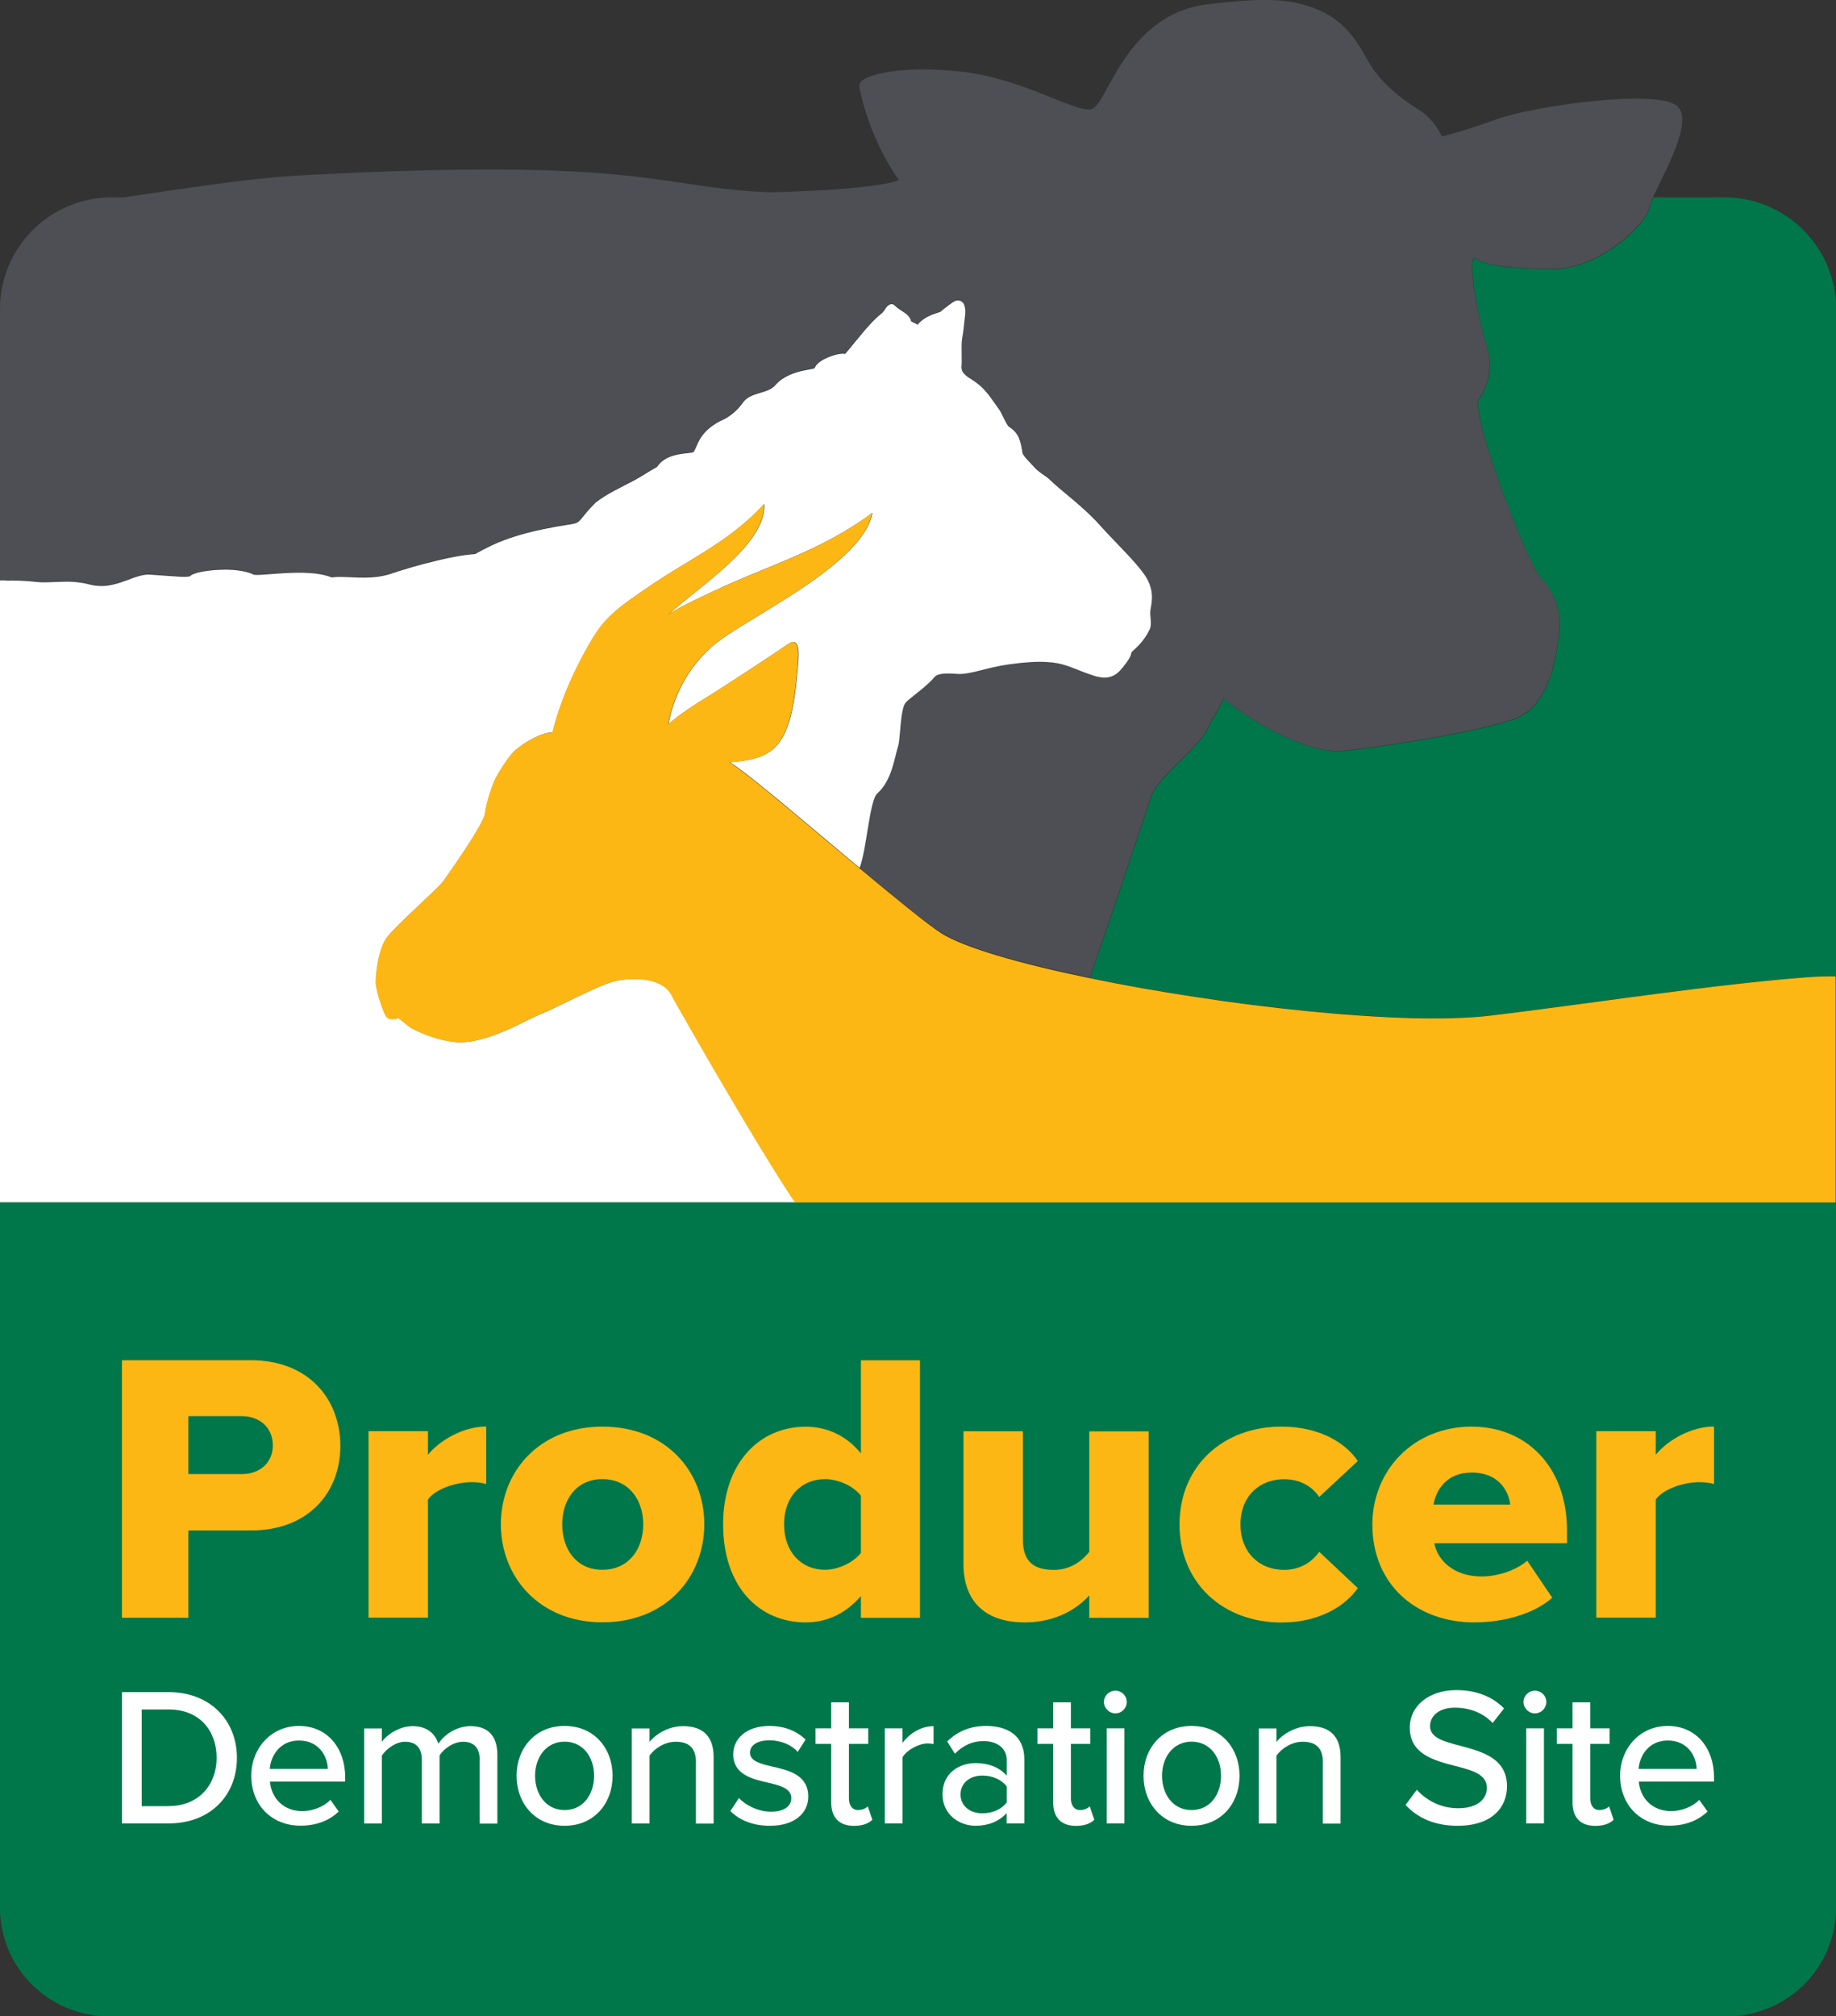 <?xml version="1.0" encoding="utf-8"?>
<!-- Generator: Adobe Illustrator 25.2.0, SVG Export Plug-In . SVG Version: 6.00 Build 0)  -->
<svg version="1.1" id="Layer_1" xmlns="http://www.w3.org/2000/svg" xmlns:xlink="http://www.w3.org/1999/xlink" x="0px" y="0px"
	 viewBox="0 0 192.81 211.65" style="enable-background:new 0 0 192.81 211.65;" xml:space="preserve">
<rect x="0" y="0" width="192.81" height="211.65" fill="#333333" stroke="none"/>
<style type="text/css">
	.st0{fill:none;}
	.st1{fill:#00774B;}
	.st2{fill:#4D4F54;}
	.st3{fill:#FFFFFF;}
	.st4{fill:#FDB714;}
</style>
<g>
	<path class="st0" d="M160.29,28.21c0.86,0.04,1.83,0.06,2.92,0.06c0.41,0,0.82-0.04,1.23-0.1c-0.41,0.07-0.82,0.1-1.23,0.1
		C162.12,28.26,161.15,28.24,160.29,28.21z"/>
	<path class="st1" d="M192.81,126.21h-82.58H83.87h-0.35H0v74.04c0,6.29,5.1,11.4,11.4,11.4h170.01c6.29,0,11.4-5.1,11.4-11.4"/>
	<path class="st1" d="M181.09,20.72h-7.46c-0.2,0.46-0.35,0.84-0.4,1.11c-0.04,0.22-0.16,0.49-0.34,0.79
		c-0.27,0.45-0.68,0.96-1.2,1.49c-0.17,0.18-0.36,0.36-0.55,0.54c-0.25,0.22-0.51,0.45-0.78,0.67c-0.83,0.67-1.79,1.3-2.82,1.81
		c-0.34,0.17-0.69,0.33-1.05,0.46c-0.27,0.1-0.54,0.2-0.81,0.28c-0.41,0.12-0.82,0.22-1.23,0.29c-0.41,0.07-0.82,0.1-1.23,0.1
		c-1.09,0-2.06-0.02-2.92-0.06c-0.86-0.04-1.62-0.1-2.27-0.18c-0.44-0.05-0.83-0.11-1.18-0.18c-0.84-0.17-1.45-0.39-1.85-0.66
		c-0.07-0.04-0.12-0.06-0.17-0.04c-0.04,0.01-0.07,0.04-0.09,0.08c-0.05,0.09-0.09,0.23-0.11,0.43c-0.01,0.1-0.01,0.21-0.01,0.33
		c0,0.32,0.02,0.71,0.06,1.16c0.07,0.66,0.18,1.44,0.31,2.23c0.09,0.53,0.19,1.07,0.3,1.59s0.22,1.03,0.33,1.48
		c0.16,0.69,0.32,1.28,0.46,1.68c0.37,1.12,0.45,2.24,0.29,3.26c-0.15,0.93-0.49,1.78-1,2.46c-0.4,0.54,0.18,3.04,1.15,6.06
		c0.16,0.5,0.33,1.02,0.51,1.55c0.81,2.36,1.77,4.88,2.64,6.92c0.38,0.91,0.75,1.73,1.07,2.4c0.16,0.34,0.31,0.64,0.45,0.89
		c0.2,0.38,0.38,0.67,0.51,0.84c0.18,0.22,0.35,0.44,0.52,0.66c1.15,1.51,1.85,2.91,1.47,5.88c-0.43,3.36-1.42,7.39-4.83,8.53
		c-4.53,1.51-14.98,3.02-17.86,3.29c-3.72,0.33-9.69-3.16-12.56-5.56c0.21,0.18-1.35,2.58-1.42,2.84c-0.93,2.33-4.56,4.62-5.97,7.11
		c0,0-0.41,1.22-1.11,3.32c-0.26,0.78-0.57,1.69-0.91,2.7c-0.11,0.34-0.23,0.69-0.35,1.05c-0.16,0.48-0.33,0.98-0.5,1.49
		c-0.7,2.07-1.49,4.41-2.36,6.94c-0.43,1.26-0.88,2.57-1.34,3.91c1.74,0.36,3.55,0.71,5.42,1.04c1.87,0.33,3.78,0.65,5.72,0.94
		c0.97,0.15,1.94,0.29,2.92,0.43c1.95,0.27,3.91,0.52,5.85,0.74c0.97,0.11,1.93,0.21,2.89,0.31c1.91,0.19,3.78,0.35,5.59,0.47
		c0.9,0.06,1.79,0.11,2.66,0.16c1.74,0.09,3.4,0.13,4.95,0.14c0.78,0,1.52-0.01,2.24-0.03c0.72-0.02,1.41-0.05,2.06-0.1
		c0.65-0.04,1.27-0.1,1.86-0.17c1.17-0.14,2.4-0.29,3.67-0.46c1.27-0.16,2.57-0.33,3.9-0.51c0.89-0.12,1.79-0.24,2.69-0.36
		c1.45-0.19,2.92-0.39,4.39-0.59c2.21-0.29,4.42-0.58,6.58-0.85c0.72-0.09,1.44-0.18,2.14-0.26c0.98-0.12,1.94-0.23,2.88-0.33
		c1.53-0.17,3.01-0.32,4.41-0.45c0.86-0.08,1.69-0.15,2.49-0.21c0.51-0.04,1.02-0.06,1.53-0.08c0.51-0.01,1.01-0.02,1.51-0.02h0
		V50.79V32.44C192.81,25.96,187.56,20.72,181.09,20.72z"/>
	<path class="st2" d="M176.1,11.11c-2.15-1.79-15.03,0-18.97,1.42c-3.94,1.43-5.72,1.79-5.72,1.79s-0.73-1.79-2.49-2.86
		c-1.8-1.08-3.94-2.86-5.01-4.66c-1.08-1.79-2.15-4.29-5.37-5.72c-3.2-1.43-6.45-1.21-11.45-0.67
		c-9.05,0.97-10.71,10.69-12.51,11.05c-1.76,0.35-7.14-3.22-13.59-3.93C94.56,6.8,90.25,7.88,90.25,8.95c0,0.68,1.15,5.74,4.14,9.94
		c-2.37,1.07-13.45,1.3-13.45,1.3c-11.94-0.43-12.9-3.78-49.89-1.75C26.46,18.7,19.81,19.71,13,20.72h-1.29
		c-1.51,0-2.94,0.29-4.27,0.81C3.09,23.24,0,27.47,0,32.44v18.35v10.14c0.24-0.01,0.5-0.02,0.77-0.03c0.82-0.02,1.8-0.01,3.1,0.14
		c0.71,0.08,1.57,0.01,2.51-0.02c0.47-0.01,0.96-0.01,1.46,0.02c0.25,0.02,0.5,0.05,0.75,0.09s0.51,0.1,0.76,0.16
		c0.5,0.14,0.98,0.19,1.44,0.17c0.15,0,0.3-0.02,0.45-0.03c0.15-0.02,0.29-0.04,0.43-0.07c0.29-0.05,0.56-0.13,0.83-0.21
		c0.27-0.08,0.53-0.17,0.78-0.27c0.89-0.32,1.7-0.65,2.47-0.61h0c0.24,0.01,0.48,0.03,0.72,0.05c0.48,0.03,0.96,0.07,1.4,0.1
		c0.33,0.02,0.64,0.04,0.91,0.06s0.51,0.02,0.71,0.02c0.26,0,0.42-0.03,0.47-0.08c0.09-0.09,0.28-0.18,0.52-0.27
		c0.25-0.08,0.56-0.16,0.92-0.22c0.14-0.02,0.29-0.05,0.45-0.07c0.46-0.06,0.97-0.1,1.49-0.11c0.35-0.01,0.69,0,1.03,0.02
		c0.68,0.04,1.33,0.15,1.85,0.33c0.13,0.05,0.25,0.1,0.36,0.15c0.04,0.02,0.09,0.03,0.16,0.04s0.16,0.01,0.25,0.01s0.21,0,0.34-0.01
		c0.88-0.04,2.35-0.21,3.86-0.22c0.43,0,0.87,0.01,1.29,0.03c0.85,0.06,1.66,0.19,2.33,0.46c0.23-0.03,0.46-0.04,0.7-0.05
		c0.48-0.01,0.98,0.01,1.5,0.04c0.26,0.01,0.53,0.02,0.8,0.03c0.54,0.01,1.11,0,1.69-0.07c0.29-0.03,0.59-0.08,0.89-0.15
		c0.3-0.07,0.61-0.16,0.92-0.27c0.01-0.01,0.05-0.02,0.1-0.03c0.16-0.05,0.48-0.15,0.91-0.29c0.58-0.18,1.36-0.4,2.23-0.64
		c0.44-0.12,0.89-0.23,1.36-0.34c1.39-0.33,2.85-0.62,3.98-0.68c0.26-0.15,0.53-0.29,0.8-0.44c0.27-0.14,0.55-0.29,0.84-0.42
		c0.44-0.21,0.91-0.41,1.44-0.61c0.35-0.13,0.73-0.26,1.14-0.39c0.41-0.13,0.86-0.26,1.34-0.38s1.01-0.25,1.59-0.37
		c0.86-0.18,1.83-0.35,2.93-0.52c1.14-0.17,0.75-0.45,2.56-2.26c1.13-0.9,2.86-1.7,3.91-2.26c1.05-0.56,1.41-0.88,2.56-1.5
		c1.05-1.66,3.66-1.31,3.84-1.58c0.45-0.68,0.53-2.03,2.78-3.23c0,0,1.35-0.45,2.41-1.96c0.77-1.11,2.57-0.86,3.39-1.81
		c0.41-0.47,0.91-0.8,1.43-1.04c0.95-0.44,1.94-0.56,2.42-0.66c0.17-0.03,0.27-0.07,0.29-0.11c0.03-0.08,0.07-0.17,0.13-0.25
		c0.18-0.24,0.48-0.47,0.84-0.66c0.47-0.25,1.03-0.44,1.49-0.53c0.15-0.03,0.3-0.05,0.42-0.05c0.12-0.01,0.23,0,0.31,0.02
		c0.11-0.13,0.24-0.28,0.38-0.45c0.41-0.5,0.9-1.11,1.41-1.71c0.51-0.6,1.03-1.18,1.49-1.62c0.15-0.14,0.3-0.27,0.44-0.38
		c0.2-0.15,0.33-0.33,0.45-0.5c0.12-0.17,0.22-0.33,0.34-0.42c0.19-0.14,0.37-0.19,0.55-0.1c0.06,0.03,0.12,0.07,0.18,0.14
		c0.05,0.06,0.12,0.12,0.19,0.17c0.14,0.11,0.31,0.22,0.49,0.34c0.44,0.29,0.9,0.6,1,1.1c0,0.01,0.01,0.02,0.03,0.03
		c0.04,0.03,0.11,0.06,0.2,0.1c0.08,0.04,0.17,0.08,0.25,0.12c0.08,0.04,0.14,0.07,0.17,0.1c0.01,0.01,0.02,0.02,0.01,0.03
		c0.12-0.14,0.25-0.27,0.38-0.38c0.52-0.45,1.07-0.66,1.48-0.8c0.16-0.05,0.29-0.09,0.4-0.13s0.19-0.07,0.24-0.12
		c0.11-0.09,0.23-0.2,0.36-0.3s0.27-0.22,0.41-0.32c0.27-0.21,0.53-0.39,0.71-0.46c0.34-0.14,0.71-0.03,0.89,0.32
		c0.33,0.66,0.09,1.41,0.01,2.35c-0.01,0.08-0.02,0.18-0.03,0.28c-0.04,0.32-0.11,0.73-0.15,0.97c-0.14,0.87,0.05,2.72-0.09,2.99
		c0.1,0.1-0.12,0.39,0.45,0.88c0.12,0.1,0.26,0.21,0.46,0.34c1.64,1,2,1.8,3.09,3.3c0.27,0.38,0.75,1.62,1.01,1.78
		c1.08,0.69,1.21,1.5,1.42,2.75c0.05,0.3,0.83,1.05,1.21,1.47c0.13,0.15,0.28,0.28,0.43,0.41c0.45,0.37,0.94,0.63,1.24,0.94
		c0.26,0.27,0.61,0.58,1.01,0.91c0.99,0.84,2.32,1.89,3.53,3.11c0.24,0.24,0.48,0.5,0.71,0.75c1.57,1.77,3.73,3.79,4.73,5.26
		c1.06,1.56,0.71,2.87,0.58,3.61c-0.11,0.66,0.2,1.42-0.11,2.07c-0.58,1.22-1.36,1.89-1.91,2.4c-0.08,0.29-0.04,0.55-1.09,1.8
		c-0.35,0.42-0.87,0.88-1.78,0.87c-0.19,0-0.4-0.03-0.62-0.08c-0.13-0.03-0.27-0.06-0.41-0.1c-0.5-0.16-0.92-0.32-1.32-0.47
		c-0.21-0.08-0.41-0.16-0.6-0.24c-0.28-0.11-0.54-0.21-0.81-0.3c-0.4-0.14-0.82-0.26-1.29-0.34c-0.32-0.05-0.66-0.09-1.04-0.11
		c-0.96-0.05-2.19,0.01-3.92,0.25c-2.28,0.31-3.86,1.01-5.19,1.01c-0.14,0-0.34-0.02-0.57-0.03c-0.23-0.02-0.5-0.03-0.77-0.02
		c-0.53,0.01-1.06,0.1-1.31,0.4c-0.14,0.17-0.31,0.36-0.51,0.54c-0.2,0.19-0.42,0.38-0.64,0.57c-0.15,0.13-0.3,0.25-0.45,0.37
		c-0.45,0.36-0.88,0.7-1.16,0.94c-0.09,0.08-0.17,0.15-0.22,0.21c-0.6,0.63-0.57,3.8-0.8,4.54c-0.41,1.35-0.68,3.67-2.2,5.02
		c-0.83,0.74-1.11,5.94-1.86,7.81c3.68,3.08,7.05,5.84,8.63,6.83c2.41,1.52,8.31,3.21,15.59,4.72c0.46-1.34,0.91-2.65,1.34-3.91
		c0.86-2.53,1.66-4.88,2.36-6.94c0.17-0.52,0.34-1.02,0.5-1.49c0.12-0.36,0.24-0.71,0.35-1.05c0.34-1.01,0.65-1.92,0.91-2.7
		c0.7-2.09,1.11-3.32,1.11-3.32c1.41-2.48,5.04-4.78,5.97-7.11c0.07-0.26,1.63-2.67,1.42-2.84c2.86,2.4,8.84,5.9,12.56,5.56
		c2.88-0.27,13.32-1.78,17.86-3.29c3.41-1.14,4.4-5.17,4.83-8.53c0.38-2.97-0.33-4.38-1.47-5.88c-0.16-0.22-0.34-0.43-0.52-0.66
		c-0.13-0.17-0.31-0.45-0.51-0.84c-0.14-0.26-0.29-0.56-0.45-0.89c-0.32-0.67-0.68-1.49-1.07-2.4c-0.86-2.05-1.83-4.56-2.64-6.92
		c-0.18-0.52-0.35-1.04-0.51-1.55c-0.97-3.02-1.56-5.53-1.15-6.06c0.51-0.68,0.86-1.53,1-2.46c0.16-1.02,0.08-2.14-0.29-3.26
		c-0.13-0.4-0.29-0.99-0.46-1.68c-0.11-0.46-0.22-0.96-0.33-1.48s-0.21-1.06-0.3-1.59c-0.14-0.79-0.25-1.57-0.31-2.23
		c-0.04-0.44-0.07-0.84-0.06-1.16c0-0.12,0.01-0.23,0.01-0.33c0.02-0.19,0.05-0.34,0.11-0.43c0.03-0.04,0.06-0.07,0.09-0.08
		c0.05-0.02,0.11,0,0.17,0.04c0.4,0.27,1.01,0.49,1.85,0.66c0.35,0.07,0.74,0.13,1.18,0.18c0.66,0.08,1.41,0.14,2.27,0.18
		s1.83,0.06,2.92,0.06c0.41,0,0.82-0.04,1.23-0.1c0.41-0.07,0.82-0.16,1.23-0.29c0.27-0.08,0.54-0.18,0.81-0.28
		c0.35-0.14,0.7-0.29,1.05-0.46c1.03-0.51,1.99-1.15,2.82-1.81c0.28-0.22,0.54-0.45,0.78-0.67c0.2-0.18,0.38-0.36,0.55-0.54
		c0.52-0.53,0.93-1.05,1.2-1.49c0.18-0.3,0.3-0.57,0.34-0.79c0.05-0.26,0.2-0.64,0.4-1.11C174.81,18.04,177.93,12.62,176.1,11.11z"
		/>
	<path class="st3" d="M120.82,64.01c0.12-0.74,0.47-2.05-0.58-3.61c-1-1.48-3.16-3.5-4.73-5.26c-0.23-0.26-0.47-0.51-0.71-0.75
		c-1.21-1.22-2.53-2.27-3.53-3.11c-0.4-0.34-0.74-0.64-1.01-0.91c-0.3-0.3-0.79-0.57-1.24-0.94c-0.15-0.12-0.3-0.26-0.43-0.41
		c-0.37-0.42-1.16-1.17-1.21-1.47c-0.21-1.25-0.34-2.05-1.42-2.75c-0.26-0.16-0.74-1.4-1.01-1.78c-1.1-1.5-1.46-2.3-3.09-3.3
		c-0.2-0.12-0.34-0.23-0.46-0.34c-0.57-0.49-0.35-0.78-0.45-0.88c0.13-0.27-0.05-2.12,0.09-2.99c0.05-0.25,0.11-0.65,0.15-0.97
		c0.01-0.11,0.02-0.21,0.03-0.28c0.07-0.94,0.31-1.69-0.01-2.35c-0.18-0.34-0.55-0.46-0.89-0.32c-0.17,0.07-0.43,0.25-0.71,0.46
		c-0.14,0.1-0.27,0.22-0.41,0.32s-0.26,0.21-0.36,0.3c-0.05,0.04-0.13,0.08-0.24,0.12s-0.25,0.08-0.4,0.13
		c-0.41,0.14-0.96,0.35-1.48,0.8c-0.13,0.11-0.26,0.24-0.38,0.38c0.01-0.01,0-0.02-0.01-0.03c-0.03-0.03-0.09-0.06-0.17-0.1
		c-0.08-0.04-0.17-0.08-0.25-0.12c-0.08-0.04-0.15-0.07-0.2-0.1c-0.02-0.01-0.03-0.02-0.03-0.03c-0.1-0.5-0.56-0.82-1-1.1
		c-0.17-0.11-0.34-0.22-0.49-0.34c-0.07-0.06-0.13-0.11-0.19-0.17c-0.06-0.06-0.12-0.11-0.18-0.14c-0.18-0.09-0.36-0.04-0.55,0.1
		c-0.13,0.09-0.23,0.25-0.34,0.42c-0.12,0.17-0.25,0.36-0.45,0.5c-0.14,0.11-0.29,0.23-0.44,0.38c-0.46,0.43-0.99,1.02-1.49,1.62
		c-0.51,0.6-1,1.22-1.41,1.71c-0.14,0.17-0.26,0.32-0.38,0.45c-0.08-0.02-0.19-0.03-0.31-0.02c-0.12,0.01-0.27,0.02-0.42,0.05
		c-0.46,0.09-1.02,0.28-1.49,0.53c-0.35,0.19-0.66,0.41-0.84,0.66c-0.06,0.08-0.1,0.16-0.13,0.25c-0.01,0.04-0.12,0.08-0.29,0.11
		c-0.48,0.1-1.47,0.22-2.42,0.66c-0.52,0.24-1.02,0.56-1.43,1.04c-0.82,0.95-2.61,0.7-3.39,1.81c-1.05,1.5-2.41,1.96-2.41,1.96
		c-2.26,1.2-2.33,2.56-2.78,3.23c-0.18,0.27-2.78-0.08-3.84,1.58c-1.15,0.63-1.51,0.95-2.56,1.5c-1.05,0.56-2.78,1.35-3.91,2.26
		c-1.81,1.81-1.42,2.08-2.56,2.26c-1.1,0.17-2.07,0.34-2.93,0.52c-0.57,0.12-1.1,0.24-1.59,0.37s-0.93,0.25-1.34,0.38
		c-0.41,0.13-0.79,0.26-1.14,0.39c-0.53,0.2-1,0.4-1.44,0.61c-0.29,0.14-0.57,0.28-0.84,0.42c-0.27,0.14-0.53,0.29-0.8,0.44
		c-1.13,0.06-2.59,0.35-3.98,0.68c-0.46,0.11-0.92,0.23-1.36,0.34c-0.87,0.23-1.65,0.46-2.23,0.64c-0.43,0.13-0.75,0.23-0.91,0.29
		c-0.05,0.02-0.09,0.03-0.1,0.03c-0.31,0.11-0.62,0.2-0.92,0.27c-0.3,0.07-0.6,0.12-0.89,0.15c-0.58,0.07-1.15,0.08-1.69,0.07
		c-0.27-0.01-0.54-0.02-0.8-0.03c-0.52-0.02-1.02-0.05-1.5-0.04c-0.24,0.01-0.47,0.02-0.7,0.05c-0.67-0.27-1.48-0.41-2.33-0.46
		c-0.43-0.03-0.86-0.04-1.29-0.03c-1.51,0.01-2.99,0.18-3.86,0.22c-0.13,0.01-0.24,0.01-0.34,0.01s-0.18-0.01-0.25-0.01
		c-0.07-0.01-0.12-0.02-0.16-0.04c-0.11-0.06-0.23-0.11-0.36-0.15c-0.52-0.18-1.17-0.29-1.85-0.33c-0.34-0.02-0.69-0.03-1.03-0.02
		c-0.52,0.01-1.03,0.05-1.49,0.11c-0.15,0.02-0.3,0.04-0.45,0.07c-0.36,0.06-0.67,0.13-0.92,0.22c-0.25,0.08-0.43,0.17-0.52,0.27
		c-0.05,0.05-0.22,0.07-0.48,0.08c-0.19,0-0.43,0-0.71-0.02s-0.58-0.04-0.91-0.06c-0.44-0.03-0.92-0.07-1.4-0.1
		c-0.24-0.02-0.48-0.03-0.72-0.05c-0.77-0.05-1.58,0.28-2.47,0.61c-0.25,0.09-0.52,0.18-0.78,0.27c-0.27,0.08-0.55,0.16-0.83,0.21
		c-0.14,0.03-0.29,0.05-0.43,0.07c-0.15,0.02-0.3,0.03-0.45,0.03c-0.46,0.01-0.93-0.03-1.44-0.17c-0.25-0.07-0.51-0.12-0.76-0.16
		s-0.5-0.07-0.75-0.09c-0.5-0.04-0.99-0.04-1.46-0.02c-0.94,0.03-1.81,0.1-2.51,0.02c-1.3-0.15-2.28-0.16-3.1-0.14
		C0.5,60.91,0.24,60.92,0,60.93h0v65.28h83.52c-1.41-2.07-3.53-5.53-5.65-9.09c-0.53-0.89-1.06-1.79-1.58-2.67
		c-0.35-0.59-0.69-1.17-1.02-1.74c-0.33-0.57-0.66-1.13-0.97-1.67c-0.31-0.54-0.61-1.06-0.9-1.56c-0.29-0.5-0.56-0.97-0.81-1.41
		c-0.25-0.44-0.49-0.85-0.7-1.23c-0.21-0.38-0.41-0.72-0.58-1.01c-0.17-0.3-0.31-0.55-0.43-0.76c-0.17-0.31-0.29-0.52-0.32-0.59
		c-0.87-1.75-3.57-1.87-5.31-1.62c-0.25,0.04-0.48,0.08-0.68,0.13c-0.3,0.07-0.71,0.21-1.18,0.4c-0.16,0.06-0.32,0.13-0.49,0.2
		c-0.68,0.29-1.45,0.65-2.22,1.02c-0.48,0.23-0.97,0.47-1.43,0.69c-0.46,0.22-0.91,0.44-1.31,0.63c-0.48,0.23-0.9,0.42-1.22,0.54
		c-0.21,0.09-0.47,0.2-0.75,0.34c-0.43,0.2-0.93,0.45-1.47,0.72c-0.18,0.09-0.37,0.18-0.56,0.27c-0.39,0.18-0.79,0.36-1.21,0.53
		c-0.21,0.09-0.42,0.17-0.63,0.25c-0.85,0.32-1.74,0.59-2.61,0.73c-0.65,0.1-1.29,0.13-1.89,0.05c-0.83-0.11-1.6-0.31-2.27-0.54
		c-0.15-0.05-0.29-0.1-0.43-0.15c-0.27-0.1-0.52-0.2-0.74-0.3c-0.33-0.14-0.59-0.27-0.78-0.37c-0.18-0.09-0.28-0.15-0.28-0.15
		l-1.25-1c0,0-0.12,0.05-0.3,0.09c-0.12,0.03-0.25,0.05-0.39,0.04c-0.21-0.01-0.42-0.07-0.56-0.26c-0.05-0.06-0.1-0.15-0.16-0.27
		c-0.05-0.1-0.1-0.22-0.15-0.35c-0.05-0.11-0.09-0.24-0.14-0.37c-0.08-0.23-0.17-0.47-0.25-0.73c-0.06-0.19-0.11-0.38-0.17-0.56
		c-0.04-0.14-0.07-0.28-0.1-0.41c-0.05-0.2-0.09-0.38-0.11-0.54c-0.03-0.16-0.04-0.3-0.04-0.41v0c0-0.35,0.05-1.11,0.2-1.95
		c0.05-0.28,0.11-0.57,0.18-0.85c0.17-0.68,0.41-1.35,0.74-1.81c0.05-0.08,0.12-0.17,0.2-0.26c0.16-0.19,0.37-0.42,0.62-0.68
		c0.62-0.64,1.45-1.43,2.27-2.2c0.33-0.31,0.65-0.61,0.96-0.91c0.93-0.87,1.71-1.62,1.94-1.95c0.62-0.87,4.25-6,4.37-7.12
		c0.12-1.12,0.69-2.69,0.94-3.31c0.25-0.62,1.51-2.65,2.19-3.25c0.13-0.11,0.27-0.23,0.42-0.34c0.29-0.23,0.62-0.45,0.96-0.65
		c0.34-0.2,0.7-0.39,1.05-0.54c0.38-0.16,0.75-0.28,1.1-0.34c0.14-0.03,0.29-0.05,0.42-0.05c0.57-2.38,1.57-4.86,2.62-6.97
		c0.21-0.42,0.42-0.83,0.63-1.22c0.21-0.39,0.42-0.76,0.62-1.11c0.2-0.35,0.4-0.67,0.59-0.97c0.34-0.54,0.71-1.02,1.11-1.45
		c1.18-1.3,2.56-2.19,4.11-3.27c4.53-3.16,8.7-4.83,12.54-8.97c0.25,4.26-7.03,8.77-10.07,11.62c1.43-0.95,2.95-1.62,4.64-2.42
		c5.84-2.77,11.46-4.28,16.79-8.28c-0.4,2.35-2.94,4.74-5.95,6.91c-0.43,0.31-0.87,0.62-1.32,0.92c-2.23,1.5-4.57,2.87-6.42,4.02
		c-0.56,0.34-1.07,0.67-1.52,0.97c-0.45,0.3-0.84,0.58-1.16,0.83c-0.63,0.5-1.21,1.07-1.75,1.68c-0.54,0.61-1.03,1.28-1.46,1.99
		c-0.86,1.43-1.5,3.05-1.83,4.85c1.27-1.07,2.7-2,3.9-2.73c0.51-0.32,1.42-0.89,2.46-1.57c0.42-0.27,0.86-0.55,1.3-0.84
		c0.22-0.14,0.45-0.29,0.67-0.44c0.45-0.29,0.89-0.58,1.31-0.86c0.21-0.14,0.42-0.28,0.62-0.41c0.4-0.26,0.77-0.51,1.1-0.73
		c0.16-0.11,0.32-0.21,0.46-0.31c0.28-0.19,0.5-0.34,0.66-0.45c1.54-1.09,1.16,1.56,1.07,2.63c-0.67,8.32-2.49,9.34-7.12,9.73
		c0.53,0.3,1.51,1.04,2.78,2.05c0.51,0.41,1.06,0.86,1.65,1.34c0.59,0.48,1.22,1,1.87,1.55c0.98,0.81,2.01,1.68,3.07,2.57
		c0.7,0.59,1.42,1.19,2.13,1.79s1.43,1.2,2.13,1.78c0.75-1.87,1.03-7.07,1.86-7.81c1.52-1.35,1.79-3.68,2.2-5.02
		c0.23-0.73,0.2-3.9,0.8-4.54c0.05-0.06,0.13-0.13,0.22-0.21c0.28-0.24,0.71-0.57,1.16-0.94c0.15-0.12,0.3-0.25,0.45-0.37
		c0.22-0.19,0.44-0.38,0.64-0.57c0.2-0.19,0.37-0.37,0.51-0.54c0.25-0.31,0.78-0.39,1.31-0.4c0.27-0.01,0.53,0.01,0.77,0.02
		c0.23,0.02,0.44,0.03,0.57,0.03c1.33,0,2.91-0.69,5.19-1.01c1.73-0.24,2.95-0.3,3.92-0.25c0.38,0.02,0.73,0.06,1.04,0.11
		c0.47,0.08,0.89,0.2,1.29,0.34c0.27,0.09,0.53,0.2,0.81,0.3c0.19,0.08,0.39,0.16,0.6,0.24c0.39,0.15,0.82,0.31,1.32,0.47
		c0.15,0.05,0.28,0.08,0.41,0.1c0.22,0.05,0.43,0.08,0.62,0.08c0.9,0.01,1.42-0.45,1.78-0.87c1.05-1.25,1.01-1.51,1.09-1.8
		c0.55-0.51,1.33-1.18,1.91-2.4C121.02,65.44,120.71,64.67,120.82,64.01z"/>
	<path class="st4" d="M90.23,91.12c-0.7-0.59-1.41-1.19-2.13-1.78s-1.43-1.2-2.13-1.79c-1.06-0.89-2.09-1.76-3.07-2.57
		c-0.65-0.54-1.28-1.06-1.87-1.55c-0.59-0.48-1.14-0.93-1.65-1.34c-1.27-1.01-2.25-1.75-2.78-2.05c4.63-0.38,6.45-1.41,7.12-9.73
		c0.09-1.08,0.46-3.73-1.07-2.63c-0.16,0.11-0.38,0.27-0.66,0.45c-0.14,0.09-0.29,0.2-0.46,0.31c-0.33,0.22-0.7,0.47-1.1,0.73
		c-0.2,0.13-0.41,0.27-0.62,0.41c-0.42,0.28-0.87,0.57-1.31,0.86c-0.22,0.15-0.45,0.29-0.67,0.44c-0.44,0.29-0.88,0.57-1.3,0.84
		c-1.04,0.67-1.95,1.25-2.46,1.57c-1.2,0.74-2.63,1.66-3.9,2.73c0.33-1.79,0.96-3.42,1.83-4.85c0.43-0.71,0.92-1.38,1.46-1.99
		c0.54-0.61,1.12-1.17,1.75-1.68c0.31-0.25,0.7-0.53,1.16-0.83c0.45-0.3,0.96-0.62,1.52-0.97c1.85-1.15,4.2-2.52,6.42-4.02
		c0.44-0.3,0.89-0.61,1.32-0.92c3.01-2.17,5.56-4.56,5.95-6.91c-5.34,4.01-10.95,5.52-16.79,8.28c-1.69,0.8-3.21,1.47-4.64,2.42
		c3.04-2.84,10.31-7.35,10.07-11.62c-3.84,4.13-8.02,5.81-12.54,8.97c-1.54,1.08-2.93,1.97-4.11,3.27
		c-0.39,0.43-0.76,0.91-1.11,1.45c-0.19,0.3-0.39,0.62-0.59,0.97c-0.2,0.35-0.41,0.72-0.62,1.11c-0.21,0.39-0.42,0.8-0.63,1.22
		c-1.05,2.11-2.05,4.59-2.62,6.97h0v0c-0.14,0.01-0.28,0.03-0.42,0.05c-0.35,0.06-0.72,0.18-1.1,0.34
		c-0.35,0.15-0.71,0.33-1.05,0.54c-0.34,0.2-0.67,0.43-0.96,0.65c-0.15,0.11-0.29,0.23-0.42,0.34c-0.68,0.6-1.94,2.62-2.19,3.25
		c-0.25,0.62-0.81,2.19-0.94,3.31c-0.12,1.12-3.75,6.25-4.37,7.12c-0.23,0.33-1.01,1.08-1.94,1.95c-0.31,0.29-0.64,0.6-0.96,0.91
		c-0.82,0.77-1.65,1.56-2.27,2.2c-0.25,0.25-0.46,0.48-0.62,0.68c-0.08,0.1-0.15,0.19-0.2,0.26c-0.33,0.47-0.57,1.13-0.74,1.81
		c-0.07,0.28-0.13,0.57-0.18,0.85c-0.15,0.84-0.2,1.6-0.2,1.95c0,0.11,0.01,0.24,0.04,0.41c0.03,0.16,0.07,0.34,0.11,0.54
		c0.03,0.13,0.07,0.27,0.1,0.41c0.05,0.19,0.11,0.38,0.17,0.56c0.08,0.25,0.16,0.5,0.25,0.73c0.05,0.13,0.1,0.25,0.14,0.37
		c0.05,0.13,0.11,0.25,0.15,0.35c0.06,0.11,0.11,0.21,0.16,0.27c0.14,0.19,0.35,0.25,0.56,0.26c0.14,0,0.28-0.02,0.39-0.04
		c0.17-0.04,0.3-0.09,0.3-0.09l1.25,1c0,0,0.1,0.06,0.28,0.15c0.18,0.09,0.45,0.22,0.78,0.37c0.22,0.1,0.47,0.2,0.74,0.3
		c0.14,0.05,0.28,0.1,0.43,0.15c0.67,0.22,1.44,0.43,2.27,0.54c0.6,0.08,1.24,0.05,1.89-0.05c0.87-0.14,1.76-0.4,2.61-0.73
		c0.21-0.08,0.42-0.16,0.63-0.25c0.42-0.17,0.82-0.35,1.21-0.53c0.19-0.09,0.38-0.18,0.56-0.27c0.55-0.26,1.05-0.51,1.47-0.72
		c0.28-0.14,0.54-0.25,0.75-0.34c0.32-0.13,0.74-0.32,1.22-0.54c0.4-0.19,0.84-0.4,1.31-0.63c0.46-0.22,0.95-0.46,1.43-0.69
		c0.77-0.37,1.55-0.73,2.22-1.02c0.17-0.07,0.33-0.14,0.49-0.2c0.47-0.19,0.88-0.33,1.18-0.4c0.2-0.05,0.43-0.09,0.68-0.13
		c1.75-0.25,4.44-0.12,5.31,1.62c0.04,0.08,0.15,0.28,0.32,0.59c0.12,0.21,0.26,0.46,0.43,0.76c0.17,0.3,0.36,0.64,0.58,1.01
		c0.21,0.38,0.45,0.79,0.7,1.23c0.25,0.44,0.53,0.92,0.81,1.41c0.29,0.5,0.59,1.02,0.9,1.56c0.31,0.54,0.64,1.1,0.97,1.67
		c0.33,0.57,0.67,1.15,1.02,1.74c0.52,0.88,1.05,1.78,1.58,2.67c2.12,3.56,4.24,7.02,5.65,9.09h0.35h26.36h82.58v-23.74
		c-0.5,0-1.01,0-1.51,0.02c-0.51,0.01-1.01,0.04-1.53,0.08c-0.79,0.06-1.63,0.13-2.49,0.21c-1.4,0.13-2.88,0.28-4.41,0.45
		c-0.95,0.11-1.91,0.22-2.88,0.33c-0.71,0.08-1.42,0.17-2.14,0.26c-2.16,0.27-4.38,0.56-6.58,0.85c-1.47,0.2-2.94,0.39-4.39,0.59
		c-0.91,0.12-1.81,0.24-2.69,0.36c-1.33,0.18-2.64,0.35-3.9,0.51c-1.27,0.16-2.49,0.32-3.67,0.46c-0.58,0.07-1.2,0.13-1.86,0.17
		c-0.65,0.04-1.34,0.08-2.06,0.1c-0.72,0.02-1.47,0.03-2.24,0.03c-1.55,0-3.21-0.05-4.95-0.14c-0.87-0.04-1.76-0.1-2.66-0.16
		c-1.81-0.12-3.68-0.28-5.59-0.47c-0.95-0.1-1.92-0.2-2.89-0.31c-1.94-0.22-3.9-0.47-5.85-0.74c-0.98-0.14-1.95-0.28-2.92-0.43
		c-1.94-0.29-3.85-0.61-5.72-0.94c-1.87-0.33-3.68-0.68-5.42-1.04c-7.28-1.5-13.18-3.2-15.59-4.72
		C97.29,96.96,93.91,94.19,90.23,91.12z"/>
	<g>
		<g>
			<path class="st4" d="M12.81,142.79h13.53c6.08,0,9.4,4.09,9.4,9c0,4.86-3.32,8.87-9.4,8.87h-6.56v9.16h-6.97V142.79z
				 M25.41,148.66h-5.63v6.08h5.63c1.86,0,3.24-1.18,3.24-3C28.66,149.88,27.28,148.66,25.41,148.66z"/>
			<path class="st4" d="M38.7,150.24h6.24v2.47c1.3-1.58,3.77-2.96,6.12-2.96v6.04c-0.36-0.12-0.89-0.2-1.54-0.2
				c-1.62,0-3.77,0.69-4.58,1.82v12.4H38.7V150.24z"/>
			<path class="st4" d="M52.6,160.01c0-5.51,4.01-10.25,10.66-10.25c6.73,0,10.7,4.74,10.7,10.25c0,5.51-3.97,10.29-10.7,10.29
				C56.61,170.3,52.6,165.52,52.6,160.01z M67.55,160.01c0-2.59-1.54-4.74-4.3-4.74c-2.71,0-4.21,2.15-4.21,4.74
				c0,2.63,1.5,4.78,4.21,4.78C66.01,164.79,67.55,162.64,67.55,160.01z"/>
			<path class="st4" d="M90.41,167.55c-1.62,1.86-3.61,2.76-5.8,2.76c-4.82,0-8.67-3.65-8.67-10.29c0-6.4,3.77-10.25,8.67-10.25
				c2.15,0,4.21,0.85,5.8,2.8v-9.77h6.2v27.03h-6.2V167.55z M90.41,157.01c-0.81-1.05-2.43-1.74-3.77-1.74
				c-2.47,0-4.3,1.82-4.3,4.74c0,2.92,1.82,4.78,4.3,4.78c1.34,0,2.96-0.73,3.77-1.78V157.01z"/>
			<path class="st4" d="M114.39,167.47c-1.22,1.38-3.49,2.84-6.77,2.84c-4.46,0-6.44-2.51-6.44-6.12v-13.94h6.24v11.39
				c0,2.35,1.22,3.16,3.24,3.16c1.78,0,3-0.97,3.73-1.9v-12.64h6.24v19.57h-6.24V167.47z"/>
			<path class="st4" d="M134.57,149.76c4.21,0,6.85,1.86,8.02,3.61l-4.05,3.77c-0.77-1.13-2.03-1.86-3.69-1.86
				c-2.59,0-4.58,1.78-4.58,4.74c0,2.96,1.99,4.78,4.58,4.78c1.66,0,2.92-0.81,3.69-1.9l4.05,3.81c-1.18,1.7-3.81,3.61-8.02,3.61
				c-6.12,0-10.7-4.13-10.7-10.29C123.87,153.89,128.45,149.76,134.57,149.76z"/>
			<path class="st4" d="M154.55,149.76c5.79,0,10.01,4.25,10.01,10.9V162h-13.94c0.36,1.82,2.07,3.49,4.98,3.49
				c1.74,0,3.69-0.69,4.78-1.66l2.63,3.89c-1.95,1.74-5.19,2.59-8.19,2.59c-6.04,0-10.7-3.93-10.7-10.29
				C144.14,154.34,148.43,149.76,154.55,149.76z M150.54,157.94h8.06c-0.16-1.38-1.18-3.36-4.05-3.36
				C151.83,154.58,150.78,156.52,150.54,157.94z"/>
			<path class="st4" d="M167.64,150.24h6.24v2.47c1.3-1.58,3.77-2.96,6.12-2.96v6.04c-0.36-0.12-0.89-0.2-1.54-0.2
				c-1.62,0-3.77,0.69-4.58,1.82v12.4h-6.24V150.24z"/>
		</g>
		<g>
			<g>
				<path class="st3" d="M12.81,177.63h4.92c4.3,0,7.15,2.94,7.15,6.9c0,3.99-2.85,6.88-7.15,6.88h-4.92V177.63z M17.73,189.59
					c3.18,0,5.02-2.27,5.02-5.06c0-2.83-1.78-5.08-5.02-5.08h-2.85v10.15H17.73z"/>
				<path class="st3" d="M31.39,181.18c3,0,4.86,2.34,4.86,5.39v0.45h-7.9c0.14,1.7,1.38,3.1,3.39,3.1c1.05,0,2.21-0.41,2.96-1.18
					l0.87,1.22c-0.99,0.97-2.4,1.49-4.01,1.49c-2.98,0-5.17-2.11-5.17-5.25C26.39,183.52,28.48,181.18,31.39,181.18z M28.33,185.69
					h6.1c-0.04-1.32-0.93-2.98-3.04-2.98C29.39,182.71,28.43,184.32,28.33,185.69z"/>
				<path class="st3" d="M50.38,184.76c0-1.16-0.52-1.92-1.74-1.92c-1.01,0-2,0.7-2.48,1.43v7.15h-1.86v-6.66
					c0-1.16-0.5-1.92-1.76-1.92c-0.97,0-1.94,0.72-2.44,1.45v7.13h-1.86v-9.98h1.86v1.41c0.41-0.62,1.74-1.65,3.22-1.65
					c1.51,0,2.4,0.79,2.71,1.86c0.58-0.93,1.9-1.86,3.37-1.86c1.84,0,2.83,1.01,2.83,3.02v7.21h-1.86V184.76z"/>
				<path class="st3" d="M54.25,186.41c0-2.87,1.94-5.23,5.04-5.23c3.12,0,5.04,2.36,5.04,5.23c0,2.89-1.92,5.25-5.04,5.25
					C56.19,191.66,54.25,189.3,54.25,186.41z M62.39,186.41c0-1.88-1.1-3.58-3.1-3.58c-1.98,0-3.1,1.7-3.1,3.58
					c0,1.9,1.12,3.6,3.1,3.6C61.29,190.01,62.39,188.31,62.39,186.41z"/>
				<path class="st3" d="M73.09,185.03c0-1.65-0.85-2.19-2.13-2.19c-1.16,0-2.21,0.7-2.75,1.45v7.13h-1.86v-9.98h1.86v1.41
					c0.66-0.81,1.98-1.65,3.53-1.65c2.11,0,3.2,1.12,3.2,3.22v7.01h-1.86V185.03z"/>
				<path class="st3" d="M77.6,188.75c0.68,0.74,2.01,1.43,3.35,1.43c1.41,0,2.15-0.58,2.15-1.43c0-0.99-1.14-1.32-2.42-1.61
					c-1.7-0.39-3.68-0.85-3.68-3c0-1.59,1.36-2.96,3.8-2.96c1.72,0,2.96,0.62,3.8,1.43l-0.83,1.3c-0.58-0.7-1.7-1.22-2.96-1.22
					c-1.26,0-2.05,0.5-2.05,1.3c0,0.87,1.07,1.16,2.32,1.45c1.74,0.39,3.8,0.87,3.8,3.16c0,1.72-1.41,3.06-4.03,3.06
					c-1.67,0-3.14-0.52-4.15-1.55L77.6,188.75z"/>
				<path class="st3" d="M87.29,189.2v-6.14h-1.65v-1.63h1.65v-2.73h1.86v2.73h2.03v1.63h-2.03v5.73c0,0.7,0.33,1.22,0.97,1.22
					c0.43,0,0.83-0.19,1.01-0.39l0.48,1.41c-0.39,0.37-0.97,0.64-1.94,0.64C88.1,191.66,87.29,190.77,87.29,189.2z"/>
				<path class="st3" d="M92.91,181.43h1.86v1.53c0.76-0.99,1.94-1.76,3.27-1.76v1.88c-0.19-0.04-0.39-0.06-0.64-0.06
					c-0.93,0-2.19,0.7-2.62,1.45v6.94h-1.86V181.43z"/>
				<path class="st3" d="M105.72,190.32c-0.79,0.87-1.92,1.34-3.27,1.34c-1.65,0-3.47-1.12-3.47-3.31c0-2.27,1.8-3.27,3.47-3.27
					c1.34,0,2.5,0.43,3.27,1.32v-1.65c0-1.24-1.01-1.98-2.44-1.98c-1.14,0-2.11,0.43-3,1.32l-0.81-1.28
					c1.12-1.1,2.48-1.63,4.09-1.63c2.17,0,4.01,0.95,4.01,3.49v6.74h-1.86V190.32z M105.72,187.53c-0.56-0.74-1.53-1.14-2.56-1.14
					c-1.34,0-2.29,0.81-2.29,1.98c0,1.18,0.95,1.98,2.29,1.98c1.03,0,2-0.39,2.56-1.14V187.53z"/>
				<path class="st3" d="M110.6,189.2v-6.14h-1.65v-1.63h1.65v-2.73h1.86v2.73h2.03v1.63h-2.03v5.73c0,0.7,0.33,1.22,0.97,1.22
					c0.43,0,0.83-0.19,1.01-0.39l0.48,1.41c-0.39,0.37-0.97,0.64-1.94,0.64C111.41,191.66,110.6,190.77,110.6,189.2z"/>
				<path class="st3" d="M115.93,178.66c0-0.66,0.56-1.18,1.2-1.18c0.66,0,1.2,0.52,1.2,1.18c0,0.66-0.54,1.2-1.2,1.2
					C116.49,179.86,115.93,179.32,115.93,178.66z M116.22,181.43h1.86v9.98h-1.86V181.43z"/>
				<path class="st3" d="M120.09,186.41c0-2.87,1.94-5.23,5.04-5.23c3.12,0,5.04,2.36,5.04,5.23c0,2.89-1.92,5.25-5.04,5.25
					C122.03,191.66,120.09,189.3,120.09,186.41z M128.23,186.41c0-1.88-1.1-3.58-3.1-3.58c-1.98,0-3.1,1.7-3.1,3.58
					c0,1.9,1.12,3.6,3.1,3.6C127.13,190.01,128.23,188.31,128.23,186.41z"/>
				<path class="st3" d="M138.93,185.03c0-1.65-0.85-2.19-2.13-2.19c-1.16,0-2.21,0.7-2.75,1.45v7.13h-1.86v-9.98h1.86v1.41
					c0.66-0.81,1.98-1.65,3.53-1.65c2.11,0,3.2,1.12,3.2,3.22v7.01h-1.86V185.03z"/>
				<path class="st3" d="M148.79,187.88c0.93,1.03,2.42,1.94,4.34,1.94c2.23,0,3.02-1.14,3.02-2.13c0-1.45-1.57-1.86-3.33-2.31
					c-2.21-0.58-4.77-1.22-4.77-4.03c0-2.27,2-3.93,4.88-3.93c2.13,0,3.8,0.68,5.02,1.92l-1.2,1.53c-1.05-1.12-2.5-1.61-3.99-1.61
					c-1.53,0-2.58,0.79-2.58,1.94c0,1.24,1.49,1.63,3.2,2.07c2.25,0.6,4.88,1.3,4.88,4.24c0,2.15-1.49,4.15-5.21,4.15
					c-2.46,0-4.26-0.89-5.44-2.19L148.79,187.88z"/>
				<path class="st3" d="M159.99,178.66c0-0.66,0.56-1.18,1.2-1.18c0.66,0,1.2,0.52,1.2,1.18c0,0.66-0.54,1.2-1.2,1.2
					C160.55,179.86,159.99,179.32,159.99,178.66z M160.28,181.43h1.86v9.98h-1.86V181.43z"/>
				<path class="st3" d="M165.14,189.2v-6.14h-1.65v-1.63h1.65v-2.73H167v2.73h2.03v1.63H167v5.73c0,0.7,0.33,1.22,0.97,1.22
					c0.43,0,0.83-0.19,1.01-0.39l0.48,1.41c-0.39,0.37-0.97,0.64-1.94,0.64C165.94,191.66,165.14,190.77,165.14,189.2z"/>
				<path class="st3" d="M175.14,181.18c3,0,4.86,2.34,4.86,5.39v0.45h-7.9c0.14,1.7,1.38,3.1,3.39,3.1c1.05,0,2.21-0.41,2.96-1.18
					l0.87,1.22c-0.99,0.97-2.4,1.49-4.01,1.49c-2.98,0-5.17-2.11-5.17-5.25C170.14,183.52,172.22,181.18,175.14,181.18z
					 M172.08,185.69h6.1c-0.04-1.32-0.93-2.98-3.04-2.98C173.13,182.71,172.18,184.32,172.08,185.69z"/>
			</g>
		</g>
	</g>
</g>
</svg>
